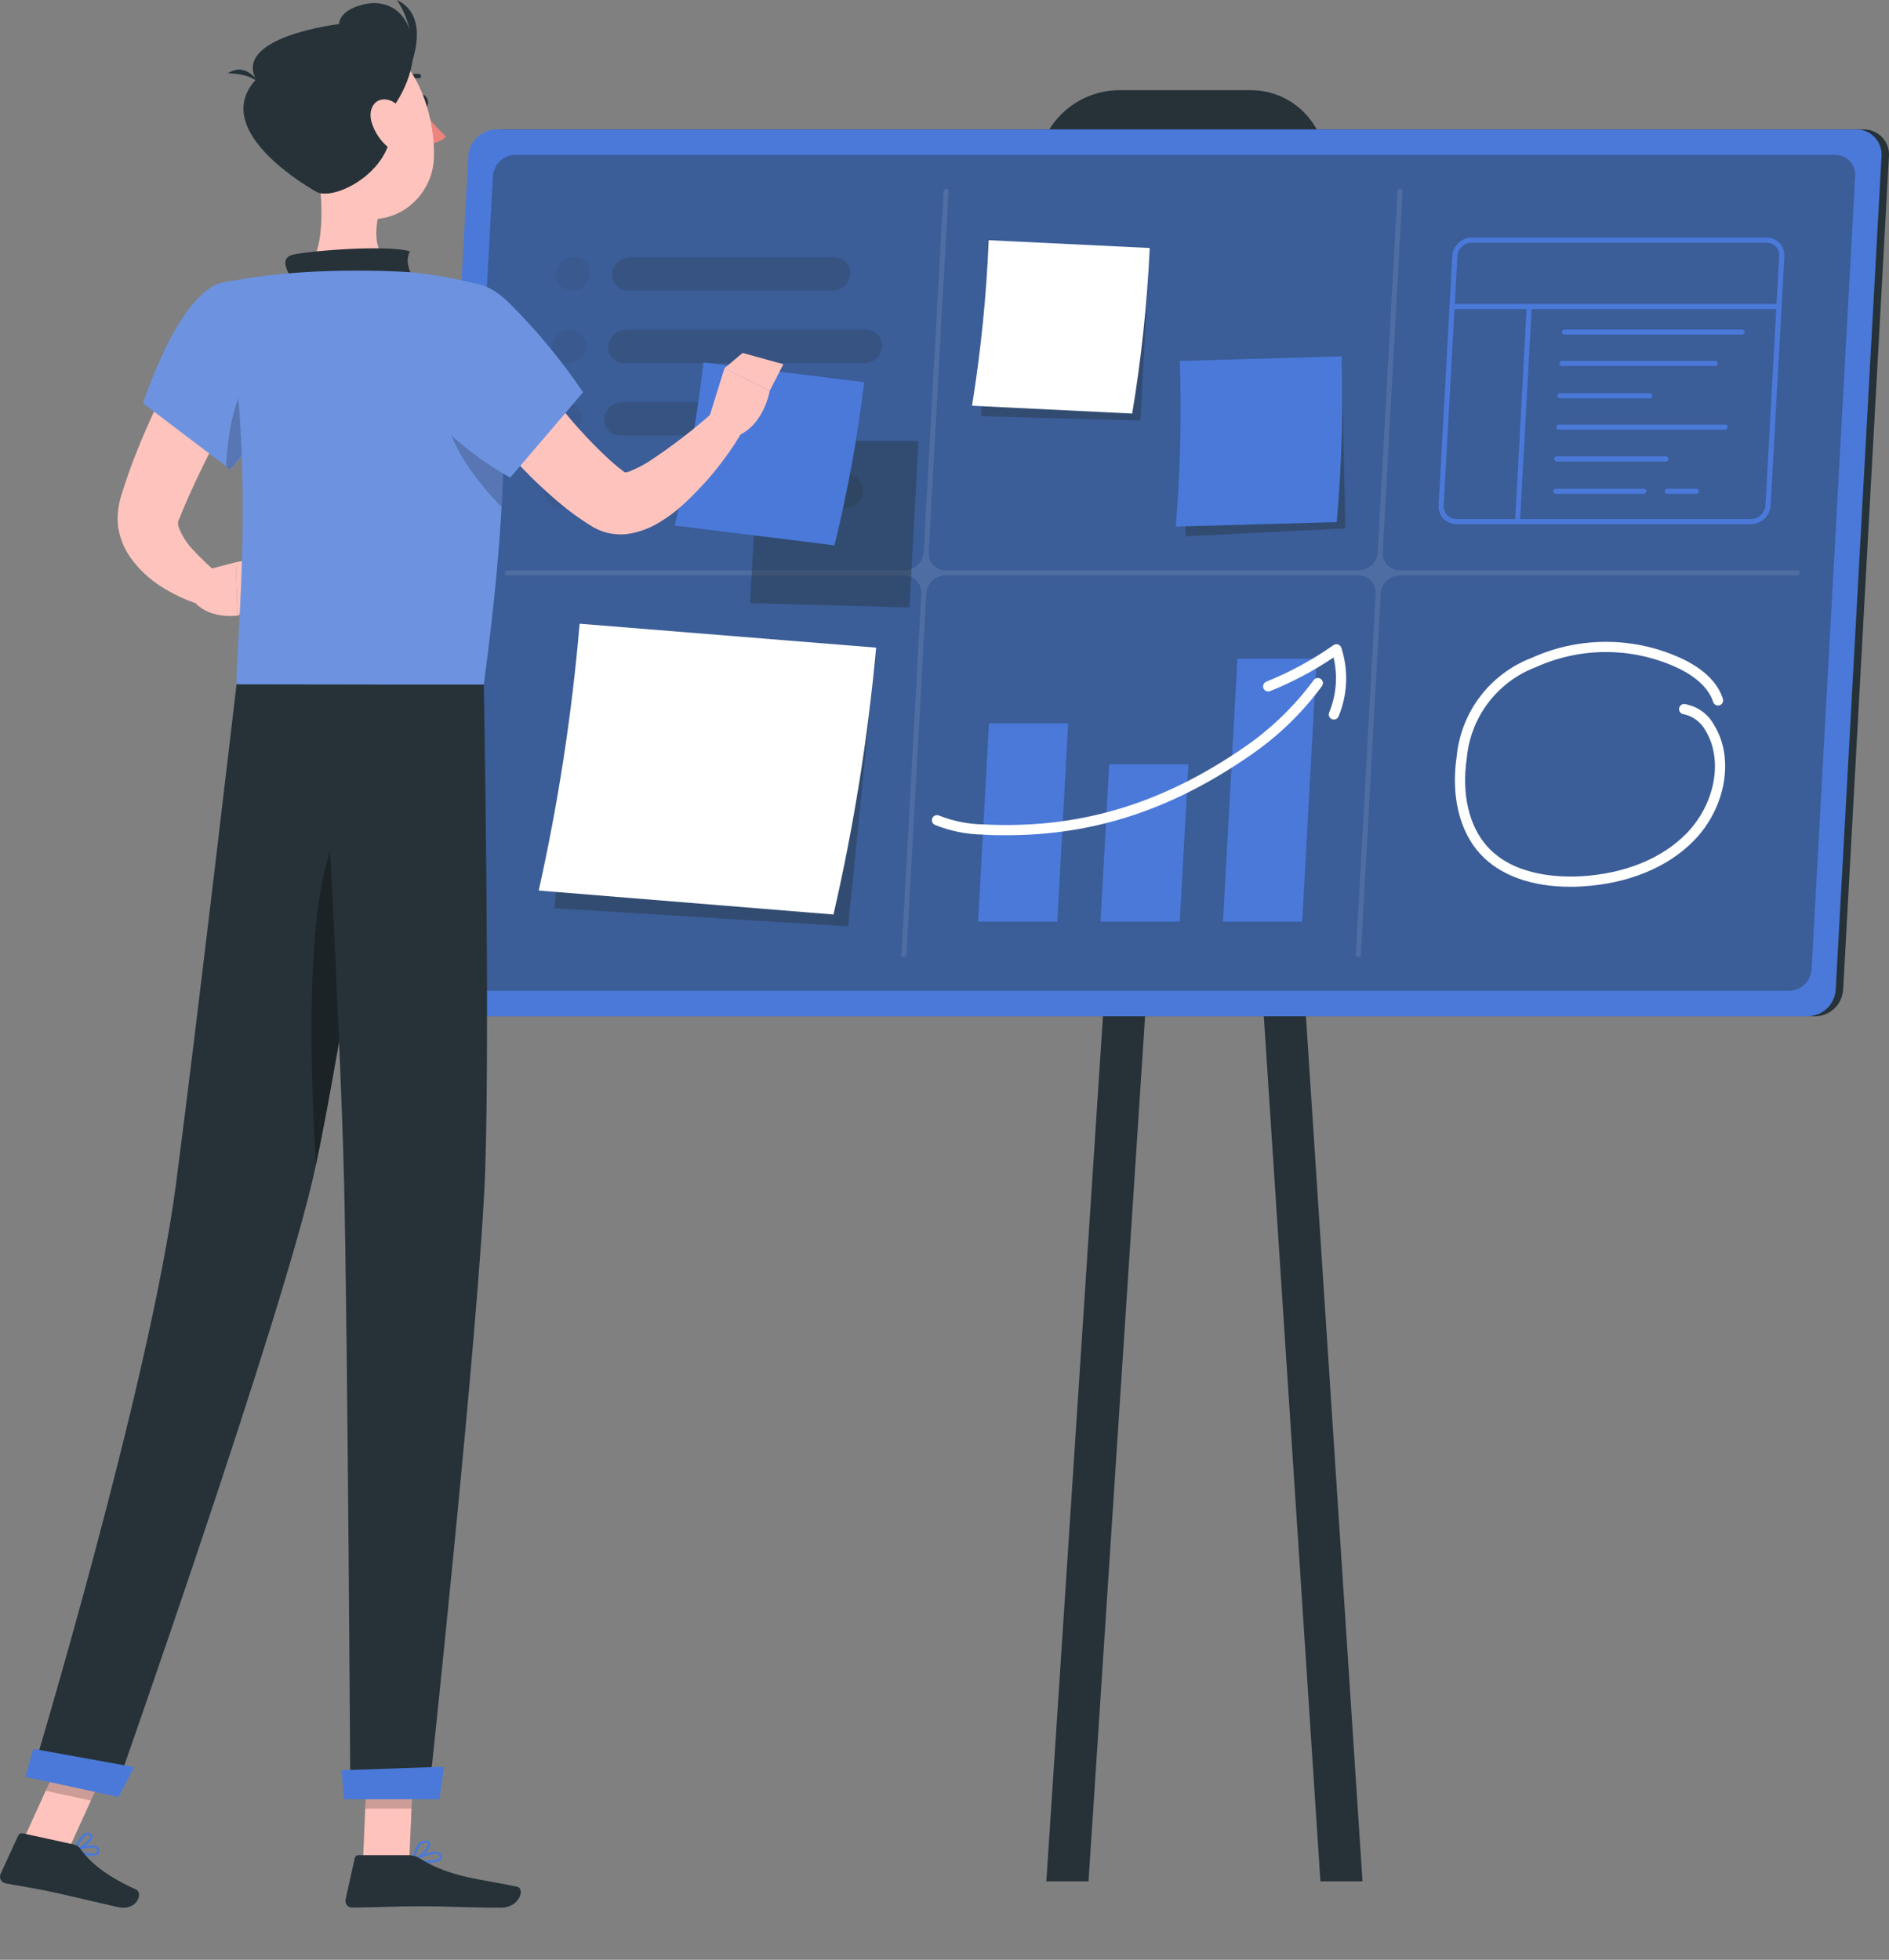 <?xml version="1.0" encoding="UTF-8"?> <svg xmlns="http://www.w3.org/2000/svg" width="160" height="166" viewBox="0 0 160 166" fill="none"><rect x="0" y="0" width="160" height="166" fill="#808080" stroke="none"/> <path d="M153.723 86.085H38.541C38.25 86.086 37.963 86.027 37.696 85.912C37.429 85.797 37.188 85.629 36.988 85.418C36.789 85.207 36.634 84.957 36.535 84.684C36.435 84.411 36.392 84.121 36.409 83.831L40.3 13.213C40.341 12.607 40.609 12.038 41.051 11.62C41.492 11.203 42.075 10.966 42.682 10.959H157.864C158.155 10.958 158.443 11.017 158.71 11.132C158.977 11.246 159.217 11.415 159.417 11.626C159.617 11.837 159.771 12.086 159.871 12.36C159.97 12.633 160.013 12.923 159.996 13.213L156.116 83.831C156.077 84.44 155.808 85.011 155.364 85.43C154.92 85.848 154.333 86.083 153.723 86.085Z" fill="#263238"></path> <path d="M105.268 22.967H94.133C93.261 22.978 92.395 22.808 91.591 22.468C90.787 22.129 90.063 21.626 89.462 20.993C88.861 20.36 88.398 19.61 88.101 18.789C87.805 17.968 87.68 17.095 87.737 16.224L87.849 14.167C87.968 12.411 88.744 10.765 90.022 9.555C91.3 8.345 92.987 7.661 94.746 7.638H105.875C106.748 7.628 107.613 7.798 108.416 8.138C109.22 8.478 109.944 8.98 110.545 9.613C111.145 10.246 111.608 10.996 111.906 11.817C112.203 12.637 112.327 13.51 112.271 14.38L112.159 16.438C112.038 18.192 111.262 19.836 109.986 21.046C108.71 22.255 107.026 22.941 105.268 22.967V22.967Z" fill="#263238"></path> <path d="M115.405 159.357H111.84L102.016 9.21H105.587L115.405 159.357Z" fill="#263238"></path> <path d="M88.627 159.357H92.198L102.016 9.21H98.451L88.627 159.357Z" fill="#263238"></path> <path d="M153.11 86.085H37.928C37.637 86.086 37.35 86.027 37.083 85.912C36.816 85.797 36.575 85.629 36.375 85.418C36.176 85.207 36.021 84.957 35.922 84.684C35.822 84.411 35.779 84.121 35.796 83.831L39.671 13.213C39.712 12.607 39.98 12.038 40.422 11.62C40.863 11.203 41.446 10.966 42.053 10.959H157.236C157.526 10.958 157.814 11.017 158.081 11.132C158.348 11.246 158.588 11.415 158.788 11.626C158.988 11.837 159.142 12.086 159.242 12.36C159.341 12.633 159.384 12.923 159.368 13.213L155.487 83.831C155.448 84.437 155.182 85.006 154.741 85.424C154.3 85.843 153.718 86.079 153.11 86.085V86.085Z" fill="#4A79D9"></path> <path opacity="0.4" d="M39.767 83.921C39.534 83.924 39.303 83.879 39.088 83.788C38.874 83.697 38.68 83.563 38.52 83.394C38.36 83.224 38.236 83.024 38.157 82.805C38.078 82.585 38.046 82.352 38.061 82.12L41.755 14.924C41.786 14.44 41.998 13.985 42.35 13.651C42.702 13.317 43.167 13.128 43.652 13.122H155.429C155.662 13.12 155.893 13.165 156.107 13.256C156.322 13.347 156.515 13.481 156.675 13.65C156.835 13.819 156.959 14.02 157.038 14.239C157.117 14.458 157.15 14.691 157.134 14.924L153.441 82.12C153.41 82.605 153.196 83.06 152.843 83.394C152.49 83.729 152.024 83.917 151.538 83.921H39.767Z" fill="#263238"></path> <path opacity="0.1" d="M152.231 48.306H118.571C118.373 48.309 118.177 48.27 117.995 48.193C117.812 48.116 117.648 48.002 117.512 47.859C117.375 47.715 117.27 47.545 117.203 47.358C117.136 47.172 117.108 46.974 117.122 46.776L118.801 16.187C118.802 16.16 118.798 16.132 118.788 16.106C118.779 16.08 118.764 16.056 118.745 16.035C118.727 16.015 118.704 15.998 118.679 15.987C118.653 15.976 118.626 15.969 118.598 15.969C118.539 15.97 118.483 15.993 118.441 16.034C118.399 16.074 118.373 16.129 118.369 16.187L116.69 46.776C116.662 47.185 116.483 47.568 116.187 47.851C115.891 48.134 115.5 48.296 115.091 48.306H80.115C79.917 48.309 79.721 48.27 79.538 48.193C79.356 48.116 79.192 48.002 79.055 47.859C78.919 47.715 78.814 47.545 78.747 47.358C78.68 47.172 78.652 46.974 78.665 46.776L80.344 16.187C80.346 16.16 80.342 16.132 80.332 16.106C80.323 16.08 80.308 16.056 80.289 16.035C80.27 16.015 80.248 15.998 80.222 15.987C80.197 15.976 80.17 15.969 80.142 15.969C80.083 15.97 80.027 15.993 79.985 16.034C79.942 16.074 79.917 16.129 79.913 16.187L78.234 46.776C78.206 47.185 78.026 47.568 77.731 47.851C77.435 48.134 77.044 48.296 76.635 48.306H42.965C42.906 48.306 42.849 48.329 42.806 48.369C42.764 48.41 42.738 48.466 42.736 48.525C42.734 48.552 42.738 48.58 42.748 48.605C42.757 48.631 42.772 48.655 42.791 48.675C42.81 48.695 42.833 48.711 42.858 48.721C42.883 48.732 42.911 48.738 42.938 48.738H76.581C76.78 48.736 76.976 48.775 77.159 48.853C77.341 48.93 77.505 49.045 77.641 49.189C77.778 49.333 77.882 49.504 77.95 49.69C78.017 49.877 78.044 50.075 78.031 50.273L76.352 80.857C76.349 80.885 76.352 80.913 76.361 80.94C76.37 80.967 76.384 80.991 76.404 81.012C76.423 81.033 76.446 81.049 76.472 81.06C76.498 81.071 76.526 81.076 76.555 81.075C76.613 81.074 76.669 81.051 76.712 81.01C76.754 80.97 76.78 80.915 76.784 80.857L78.463 50.273C78.488 49.863 78.667 49.478 78.963 49.193C79.259 48.909 79.651 48.746 80.062 48.738H115.022C115.224 48.729 115.426 48.763 115.614 48.838C115.802 48.912 115.972 49.026 116.114 49.171C116.255 49.316 116.364 49.489 116.434 49.678C116.504 49.868 116.533 50.071 116.519 50.273L114.84 80.857C114.837 80.885 114.84 80.913 114.849 80.94C114.858 80.967 114.873 80.991 114.892 81.012C114.911 81.033 114.934 81.049 114.961 81.06C114.987 81.071 115.015 81.076 115.043 81.075C115.102 81.074 115.158 81.051 115.2 81.01C115.242 80.97 115.268 80.915 115.272 80.857L116.951 50.273C116.976 49.863 117.155 49.478 117.451 49.193C117.747 48.909 118.14 48.746 118.55 48.738H152.193C152.251 48.737 152.306 48.714 152.349 48.675C152.391 48.636 152.417 48.582 152.423 48.525C152.425 48.498 152.421 48.47 152.413 48.445C152.404 48.419 152.391 48.395 152.373 48.375C152.355 48.354 152.333 48.338 152.309 48.326C152.284 48.314 152.258 48.307 152.231 48.306V48.306Z" fill="white"></path> <path opacity="0.4" d="M97.358 21.512H83.846L83.089 35.258L96.585 35.621L97.358 21.512Z" fill="#263238"></path> <path d="M95.897 35.029L82.332 34.368C83.08 29.726 83.551 25.043 83.745 20.345L97.385 21.006C97.166 25.705 96.669 30.388 95.897 35.029V35.029Z" fill="white"></path> <path opacity="0.4" d="M113.652 30.696L100.119 31.73L100.417 45.428L113.956 44.756L113.652 30.696Z" fill="#263238"></path> <path d="M113.22 44.223L99.586 44.602C99.978 39.936 100.092 35.252 99.927 30.573L113.636 30.184C113.776 34.868 113.638 39.556 113.22 44.223V44.223Z" fill="#4A79D9"></path> <path opacity="0.4" d="M74.135 55.688L49.19 54.739L46.946 76.928L71.838 78.463L74.135 55.688Z" fill="#263238"></path> <path d="M70.596 77.461L45.63 75.431C47.289 67.984 48.447 60.434 49.094 52.831L74.21 54.857C73.517 62.465 72.309 70.017 70.596 77.461V77.461Z" fill="white"></path> <g style="mix-blend-mode:multiply" opacity="0.3"> <g style="mix-blend-mode:multiply" opacity="0.3"> <path d="M48.46 24.619C48.278 24.621 48.098 24.584 47.931 24.513C47.764 24.442 47.614 24.337 47.489 24.205C47.364 24.073 47.267 23.917 47.205 23.746C47.143 23.575 47.117 23.394 47.127 23.212V23.212C47.156 22.835 47.324 22.482 47.599 22.223C47.874 21.963 48.236 21.816 48.615 21.811V21.811C48.796 21.809 48.976 21.846 49.143 21.917C49.309 21.988 49.46 22.093 49.584 22.225C49.709 22.357 49.805 22.514 49.866 22.684C49.928 22.855 49.953 23.037 49.942 23.218V23.218C49.915 23.594 49.748 23.948 49.474 24.207C49.199 24.467 48.838 24.614 48.46 24.619V24.619Z" fill="#263238"></path> </g> <g style="mix-blend-mode:multiply" opacity="0.8"> <path d="M70.5 24.619H53.193C53.012 24.621 52.832 24.584 52.665 24.513C52.498 24.442 52.348 24.337 52.224 24.205C52.099 24.073 52.003 23.916 51.941 23.746C51.88 23.575 51.854 23.393 51.866 23.212V23.212C51.89 22.834 52.056 22.479 52.331 22.218C52.606 21.957 52.969 21.81 53.348 21.805H70.681C70.863 21.804 71.043 21.84 71.21 21.912C71.377 21.983 71.528 22.088 71.652 22.22C71.777 22.352 71.874 22.508 71.936 22.679C71.998 22.849 72.025 23.031 72.013 23.212C71.987 23.595 71.815 23.953 71.534 24.214C71.253 24.476 70.883 24.62 70.5 24.619V24.619Z" fill="#263238"></path> </g> <g style="mix-blend-mode:multiply" opacity="0.3"> <path d="M48.124 30.754C47.942 30.756 47.762 30.72 47.595 30.649C47.427 30.578 47.276 30.473 47.151 30.341C47.026 30.209 46.929 30.053 46.868 29.882C46.806 29.711 46.78 29.529 46.792 29.347V29.347C46.817 28.966 46.987 28.608 47.266 28.347C47.545 28.086 47.913 27.941 48.295 27.94V27.94C48.476 27.939 48.656 27.975 48.823 28.047C48.99 28.118 49.14 28.223 49.264 28.355C49.389 28.487 49.485 28.643 49.547 28.814C49.608 28.985 49.634 29.166 49.622 29.347V29.347C49.596 29.727 49.428 30.084 49.15 30.345C48.872 30.606 48.505 30.752 48.124 30.754V30.754Z" fill="#263238"></path> </g> <g style="mix-blend-mode:multiply" opacity="0.8"> <path d="M73.229 30.754H52.857C52.676 30.755 52.496 30.719 52.329 30.648C52.161 30.576 52.011 30.471 51.886 30.34C51.761 30.208 51.664 30.052 51.602 29.881C51.54 29.71 51.514 29.528 51.525 29.347V29.347C51.551 28.969 51.719 28.615 51.994 28.354C52.27 28.093 52.633 27.946 53.012 27.94H73.383C73.565 27.939 73.745 27.975 73.912 28.047C74.079 28.118 74.23 28.223 74.355 28.355C74.48 28.486 74.576 28.643 74.638 28.813C74.7 28.984 74.727 29.166 74.716 29.347V29.347C74.689 29.725 74.522 30.08 74.246 30.34C73.971 30.601 73.608 30.748 73.229 30.754V30.754Z" fill="#263238"></path> </g> <g style="mix-blend-mode:multiply" opacity="0.3"> <path d="M47.762 36.884C47.581 36.886 47.401 36.85 47.234 36.779C47.067 36.709 46.917 36.604 46.792 36.473C46.668 36.341 46.572 36.185 46.51 36.015C46.449 35.844 46.423 35.663 46.435 35.482C46.459 35.104 46.625 34.749 46.9 34.488C47.174 34.227 47.538 34.08 47.916 34.075V34.075C48.098 34.073 48.279 34.109 48.446 34.18C48.614 34.251 48.764 34.356 48.89 34.488C49.015 34.62 49.111 34.776 49.173 34.948C49.235 35.119 49.261 35.301 49.249 35.482V35.482C49.222 35.86 49.054 36.214 48.779 36.473C48.504 36.733 48.14 36.88 47.762 36.884V36.884Z" fill="#263238"></path> </g> <g style="mix-blend-mode:multiply" opacity="0.8"> <path d="M62.435 36.884H52.516C52.335 36.886 52.155 36.85 51.989 36.779C51.822 36.708 51.671 36.604 51.547 36.472C51.422 36.341 51.326 36.185 51.265 36.014C51.203 35.844 51.177 35.663 51.189 35.482V35.482C51.213 35.104 51.379 34.749 51.654 34.488C51.929 34.227 52.292 34.079 52.671 34.075H62.59C62.772 34.073 62.952 34.109 63.119 34.18C63.286 34.251 63.437 34.356 63.562 34.488C63.686 34.62 63.782 34.777 63.843 34.948C63.905 35.119 63.93 35.301 63.917 35.482V35.482C63.892 35.859 63.725 36.213 63.45 36.473C63.176 36.732 62.813 36.879 62.435 36.884V36.884Z" fill="#263238"></path> </g> <g style="mix-blend-mode:multiply" opacity="0.8"> <path d="M71.619 43.019H61.7C61.518 43.02 61.339 42.983 61.172 42.912C61.005 42.841 60.855 42.736 60.73 42.604C60.606 42.472 60.51 42.316 60.448 42.145C60.387 41.974 60.361 41.793 60.373 41.611V41.611C60.398 41.234 60.565 40.88 60.839 40.619C61.114 40.358 61.476 40.21 61.854 40.204H71.774C71.955 40.203 72.135 40.239 72.302 40.311C72.469 40.382 72.619 40.487 72.743 40.619C72.868 40.751 72.964 40.907 73.025 41.078C73.087 41.249 73.112 41.43 73.101 41.611V41.611C73.075 41.989 72.909 42.343 72.635 42.604C72.36 42.865 71.998 43.013 71.619 43.019V43.019Z" fill="#263238"></path> </g> <g style="mix-blend-mode:multiply" opacity="0.3"> <path d="M47.447 43.019C47.266 43.02 47.086 42.983 46.919 42.912C46.752 42.841 46.602 42.736 46.478 42.604C46.353 42.472 46.257 42.316 46.196 42.145C46.134 41.974 46.108 41.793 46.12 41.611V41.611C46.146 41.234 46.312 40.88 46.587 40.619C46.861 40.358 47.223 40.21 47.602 40.204C47.783 40.203 47.963 40.239 48.13 40.311C48.297 40.382 48.447 40.487 48.572 40.619C48.696 40.751 48.792 40.907 48.854 41.078C48.915 41.249 48.941 41.43 48.929 41.611V41.611C48.904 41.989 48.737 42.343 48.463 42.604C48.188 42.865 47.826 43.013 47.447 43.019V43.019Z" fill="#263238"></path> </g> <g style="mix-blend-mode:multiply" opacity="0.8"> <path d="M56.759 43.019H52.18C51.999 43.02 51.819 42.983 51.652 42.912C51.486 42.841 51.335 42.736 51.211 42.604C51.086 42.472 50.99 42.316 50.929 42.145C50.867 41.974 50.842 41.793 50.853 41.611V41.611C50.879 41.234 51.045 40.88 51.32 40.619C51.594 40.358 51.956 40.21 52.335 40.204H56.913C57.095 40.203 57.276 40.238 57.443 40.309C57.611 40.38 57.762 40.485 57.887 40.617C58.012 40.749 58.108 40.906 58.17 41.077C58.232 41.248 58.258 41.43 58.246 41.611V41.611C58.221 41.99 58.053 42.345 57.778 42.606C57.502 42.867 57.138 43.014 56.759 43.019V43.019Z" fill="#263238"></path> </g> </g> <path d="M90.477 61.269H83.766L82.844 78.064H89.555L90.477 61.269Z" fill="#4A79D9"></path> <path d="M100.662 64.733H93.947L93.216 78.064H99.927L100.662 64.733Z" fill="#4A79D9"></path> <path d="M111.52 55.79H104.809L103.589 78.064H110.299L111.52 55.79Z" fill="#4A79D9"></path> <path d="M85.264 70.746C84.598 70.746 83.926 70.746 83.249 70.692C81.857 70.669 80.48 70.391 79.188 69.871C79.083 69.824 79.001 69.737 78.96 69.629C78.919 69.521 78.922 69.401 78.969 69.296C78.993 69.244 79.026 69.197 79.068 69.158C79.11 69.119 79.159 69.089 79.213 69.069C79.266 69.049 79.323 69.04 79.38 69.043C79.437 69.045 79.493 69.058 79.545 69.083C80.734 69.553 81.998 69.806 83.276 69.829C91.33 70.245 98.381 68.145 105.481 63.23C107.696 61.691 109.646 59.8 111.253 57.634C111.284 57.584 111.324 57.54 111.372 57.506C111.42 57.472 111.475 57.448 111.532 57.436C111.59 57.423 111.649 57.423 111.707 57.435C111.765 57.446 111.819 57.469 111.868 57.503C111.916 57.536 111.957 57.579 111.988 57.629C112.02 57.679 112.04 57.735 112.049 57.793C112.058 57.851 112.055 57.911 112.04 57.968C112.025 58.025 111.998 58.078 111.962 58.124C110.307 60.375 108.288 62.333 105.987 63.918C99.325 68.56 92.689 70.746 85.264 70.746Z" fill="white"></path> <path d="M112.98 60.949C112.909 60.949 112.839 60.932 112.776 60.898C112.714 60.865 112.66 60.816 112.621 60.757C112.581 60.698 112.557 60.63 112.55 60.56C112.543 60.489 112.553 60.418 112.58 60.352C113.19 58.875 113.321 57.243 112.954 55.688C111.27 56.822 109.473 57.775 107.592 58.534C107.539 58.558 107.482 58.57 107.424 58.571C107.366 58.572 107.309 58.561 107.255 58.54C107.202 58.518 107.153 58.486 107.112 58.445C107.071 58.404 107.039 58.356 107.017 58.302C106.995 58.248 106.985 58.191 106.985 58.133C106.986 58.076 106.999 58.019 107.022 57.966C107.045 57.913 107.079 57.865 107.121 57.825C107.163 57.786 107.212 57.755 107.266 57.735C109.274 56.924 111.183 55.885 112.954 54.638C113.009 54.601 113.072 54.577 113.138 54.568C113.204 54.559 113.272 54.566 113.335 54.587C113.398 54.608 113.456 54.643 113.503 54.69C113.551 54.737 113.587 54.794 113.609 54.857C114.229 56.764 114.148 58.83 113.38 60.682C113.347 60.761 113.292 60.829 113.221 60.876C113.149 60.924 113.066 60.949 112.98 60.949V60.949Z" fill="white"></path> <path d="M148.324 44.394H123.358C123.151 44.396 122.947 44.355 122.757 44.274C122.567 44.193 122.396 44.074 122.254 43.924C122.113 43.774 122.003 43.596 121.934 43.402C121.864 43.207 121.835 43.001 121.849 42.795L123.011 21.688C123.039 21.267 123.225 20.872 123.531 20.581C123.837 20.291 124.242 20.127 124.664 20.121H149.635C149.841 20.12 150.045 20.161 150.234 20.242C150.423 20.323 150.594 20.443 150.735 20.593C150.876 20.743 150.985 20.92 151.054 21.114C151.123 21.308 151.152 21.514 151.138 21.72L149.976 42.827C149.948 43.248 149.762 43.643 149.456 43.933C149.15 44.224 148.746 44.388 148.324 44.394V44.394ZM124.664 20.558C124.351 20.561 124.051 20.683 123.825 20.899C123.598 21.114 123.462 21.408 123.443 21.72L122.281 42.827C122.272 42.972 122.292 43.119 122.341 43.256C122.391 43.394 122.468 43.519 122.568 43.626C122.668 43.732 122.788 43.817 122.923 43.875C123.057 43.933 123.201 43.962 123.347 43.962H148.313C148.626 43.959 148.925 43.837 149.152 43.621C149.378 43.406 149.515 43.112 149.534 42.8L150.696 21.693C150.706 21.547 150.685 21.399 150.636 21.261C150.586 21.122 150.509 20.995 150.408 20.888C150.307 20.782 150.185 20.698 150.05 20.642C149.916 20.585 149.77 20.556 149.624 20.558H124.664Z" fill="#4A79D9"></path> <path d="M150.685 26.181H122.969C122.917 26.173 122.87 26.147 122.837 26.107C122.803 26.068 122.784 26.017 122.784 25.965C122.784 25.913 122.803 25.863 122.837 25.823C122.87 25.784 122.917 25.758 122.969 25.75H150.685C150.716 25.745 150.748 25.747 150.778 25.755C150.809 25.764 150.837 25.779 150.861 25.799C150.885 25.82 150.904 25.845 150.917 25.874C150.931 25.903 150.937 25.934 150.937 25.965C150.937 25.997 150.931 26.028 150.917 26.057C150.904 26.085 150.885 26.111 150.861 26.131C150.837 26.152 150.809 26.167 150.778 26.176C150.748 26.184 150.716 26.186 150.685 26.181V26.181Z" fill="#4A79D9"></path> <path d="M128.533 44.394C128.476 44.39 128.423 44.364 128.385 44.321C128.347 44.278 128.328 44.222 128.331 44.165L129.311 25.952C129.313 25.924 129.32 25.895 129.332 25.87C129.344 25.844 129.362 25.821 129.383 25.802C129.405 25.783 129.43 25.769 129.457 25.76C129.484 25.751 129.512 25.747 129.541 25.749C129.598 25.753 129.651 25.78 129.689 25.823C129.727 25.866 129.746 25.922 129.743 25.979L128.746 44.197C128.741 44.25 128.717 44.3 128.677 44.336C128.638 44.372 128.587 44.393 128.533 44.394V44.394Z" fill="#4A79D9"></path> <path d="M147.514 28.345H132.477C132.426 28.337 132.379 28.311 132.345 28.271C132.312 28.232 132.293 28.181 132.293 28.129C132.293 28.077 132.312 28.027 132.345 27.987C132.379 27.948 132.426 27.921 132.477 27.913H147.514C147.545 27.908 147.577 27.91 147.607 27.919C147.637 27.927 147.666 27.942 147.69 27.963C147.714 27.984 147.733 28.009 147.746 28.038C147.759 28.066 147.766 28.098 147.766 28.129C147.766 28.161 147.759 28.192 147.746 28.221C147.733 28.249 147.714 28.275 147.69 28.295C147.666 28.316 147.637 28.331 147.607 28.34C147.577 28.348 147.545 28.35 147.514 28.345Z" fill="#4A79D9"></path> <path d="M145.248 31H132.334C132.302 31.005 132.271 31.003 132.24 30.994C132.21 30.985 132.182 30.97 132.158 30.95C132.134 30.929 132.114 30.904 132.101 30.875C132.088 30.846 132.081 30.815 132.081 30.784C132.081 30.752 132.088 30.721 132.101 30.692C132.114 30.664 132.134 30.638 132.158 30.618C132.182 30.597 132.21 30.582 132.24 30.573C132.271 30.565 132.302 30.563 132.334 30.568H145.248C145.279 30.563 145.311 30.565 145.342 30.573C145.372 30.582 145.4 30.597 145.424 30.618C145.448 30.638 145.468 30.664 145.481 30.692C145.494 30.721 145.501 30.752 145.501 30.784C145.501 30.815 145.494 30.846 145.481 30.875C145.468 30.904 145.448 30.929 145.424 30.95C145.4 30.97 145.372 30.985 145.342 30.994C145.311 31.003 145.279 31.005 145.248 31Z" fill="#4A79D9"></path> <path d="M139.7 33.739H132.184C132.153 33.744 132.121 33.742 132.091 33.733C132.06 33.725 132.032 33.71 132.008 33.689C131.984 33.669 131.965 33.643 131.952 33.615C131.939 33.586 131.932 33.555 131.932 33.523C131.932 33.492 131.939 33.46 131.952 33.432C131.965 33.403 131.984 33.378 132.008 33.357C132.032 33.337 132.06 33.322 132.091 33.313C132.121 33.304 132.153 33.302 132.184 33.307H139.7C139.731 33.302 139.763 33.304 139.793 33.313C139.824 33.322 139.852 33.337 139.876 33.357C139.9 33.378 139.919 33.403 139.932 33.432C139.945 33.46 139.952 33.492 139.952 33.523C139.952 33.555 139.945 33.586 139.932 33.615C139.919 33.643 139.9 33.669 139.876 33.689C139.852 33.71 139.824 33.725 139.793 33.733C139.763 33.742 139.731 33.744 139.7 33.739V33.739Z" fill="#4A79D9"></path> <path d="M141.064 39.09H131.891C131.86 39.095 131.828 39.093 131.798 39.085C131.767 39.076 131.739 39.061 131.715 39.041C131.691 39.02 131.672 38.995 131.659 38.966C131.645 38.937 131.639 38.906 131.639 38.874C131.639 38.843 131.645 38.812 131.659 38.783C131.672 38.754 131.691 38.729 131.715 38.708C131.739 38.688 131.767 38.673 131.798 38.664C131.828 38.656 131.86 38.654 131.891 38.659H141.064C141.095 38.654 141.127 38.656 141.158 38.664C141.188 38.673 141.216 38.688 141.24 38.708C141.264 38.729 141.283 38.754 141.297 38.783C141.31 38.812 141.317 38.843 141.317 38.874C141.317 38.906 141.31 38.937 141.297 38.966C141.283 38.995 141.264 39.02 141.24 39.041C141.216 39.061 141.188 39.076 141.158 39.085C141.127 39.093 141.095 39.095 141.064 39.09V39.09Z" fill="#4A79D9"></path> <path d="M139.257 41.83H131.737C131.685 41.822 131.638 41.796 131.605 41.756C131.571 41.717 131.552 41.666 131.552 41.614C131.552 41.562 131.571 41.512 131.605 41.472C131.638 41.433 131.685 41.407 131.737 41.398H139.257C139.309 41.407 139.356 41.433 139.389 41.472C139.423 41.512 139.442 41.562 139.442 41.614C139.442 41.666 139.423 41.717 139.389 41.756C139.356 41.796 139.309 41.822 139.257 41.83V41.83Z" fill="#4A79D9"></path> <path d="M143.655 41.83H141.251C141.22 41.835 141.188 41.833 141.157 41.825C141.127 41.816 141.099 41.801 141.075 41.78C141.051 41.76 141.031 41.734 141.018 41.706C141.005 41.677 140.998 41.646 140.998 41.614C140.998 41.583 141.005 41.551 141.018 41.523C141.031 41.494 141.051 41.469 141.075 41.448C141.099 41.428 141.127 41.413 141.157 41.404C141.188 41.395 141.22 41.394 141.251 41.398H143.655C143.686 41.394 143.718 41.395 143.748 41.404C143.778 41.413 143.807 41.428 143.831 41.448C143.855 41.469 143.874 41.494 143.887 41.523C143.9 41.551 143.907 41.583 143.907 41.614C143.907 41.646 143.9 41.677 143.887 41.706C143.874 41.734 143.855 41.76 143.831 41.78C143.807 41.801 143.778 41.816 143.748 41.825C143.718 41.833 143.686 41.835 143.655 41.83V41.83Z" fill="#4A79D9"></path> <path d="M146.117 36.399H132.035C131.977 36.399 131.922 36.376 131.881 36.335C131.84 36.294 131.817 36.238 131.817 36.18C131.817 36.122 131.84 36.067 131.881 36.026C131.922 35.985 131.977 35.962 132.035 35.962H146.117C146.175 35.962 146.231 35.985 146.272 36.026C146.313 36.067 146.336 36.122 146.336 36.18C146.336 36.238 146.313 36.294 146.272 36.335C146.231 36.376 146.175 36.399 146.117 36.399V36.399Z" fill="#4A79D9"></path> <path d="M132.989 75.111C129.727 75.111 127.057 74.146 125.399 72.355C123.624 70.442 122.889 67.43 123.379 64.094C123.554 62.242 124.243 60.476 125.368 58.995C126.494 57.515 128.011 56.379 129.749 55.715C131.783 54.797 133.993 54.336 136.225 54.366C138.456 54.395 140.654 54.914 142.663 55.885C144.417 56.765 145.515 57.879 145.93 59.195C145.965 59.305 145.955 59.424 145.902 59.526C145.876 59.576 145.84 59.621 145.796 59.658C145.753 59.694 145.702 59.722 145.648 59.739C145.538 59.774 145.42 59.763 145.318 59.71C145.216 59.657 145.139 59.566 145.104 59.456C144.763 58.391 143.809 57.431 142.274 56.658C140.38 55.744 138.308 55.257 136.204 55.23C134.101 55.203 132.017 55.638 130.1 56.504C128.497 57.109 127.096 58.155 126.059 59.52C125.022 60.885 124.391 62.514 124.237 64.222C123.784 67.297 124.44 70.047 126.033 71.764C128.245 74.157 131.897 74.327 133.901 74.221C137.6 74.013 140.776 72.723 142.855 70.586C145.286 68.081 145.968 64.339 144.454 61.876C144.264 61.522 143.997 61.214 143.674 60.974C143.35 60.734 142.978 60.569 142.583 60.49C142.474 60.474 142.375 60.416 142.307 60.329C142.239 60.241 142.207 60.131 142.218 60.021C142.229 59.911 142.282 59.809 142.366 59.737C142.449 59.664 142.558 59.627 142.669 59.632C143.198 59.715 143.702 59.919 144.139 60.229C144.577 60.538 144.936 60.946 145.19 61.418C146.917 64.211 146.186 68.406 143.489 71.188C141.256 73.485 137.877 74.866 133.959 75.084C133.623 75.111 133.304 75.111 132.989 75.111Z" fill="white"></path> <path d="M22.348 29.987L20.808 32.652L19.305 35.386C18.313 37.214 17.365 39.058 16.501 40.908C16.069 41.841 15.659 42.763 15.286 43.69L15.217 43.861V43.898C15.198 43.921 15.182 43.946 15.169 43.973C15.141 44.023 15.116 44.074 15.094 44.127C15.06 44.328 15.082 44.535 15.158 44.724C15.453 45.451 15.89 46.113 16.442 46.67C17.095 47.37 17.791 48.029 18.527 48.642L17.274 51.307C16.687 51.145 16.111 50.942 15.552 50.699C15.002 50.456 14.468 50.179 13.953 49.868C12.756 49.174 11.729 48.221 10.947 47.08C10.466 46.345 10.147 45.517 10.009 44.65C9.945 44.169 9.945 43.681 10.009 43.2C10.03 42.961 10.072 42.724 10.132 42.491L10.217 42.145L10.281 41.931C10.627 40.865 10.979 39.762 11.395 38.733C12.205 36.644 13.122 34.618 14.113 32.652C14.614 31.671 15.126 30.696 15.67 29.736C16.213 28.777 16.736 27.839 17.375 26.869L22.348 29.987Z" fill="#FFC3BD"></path> <path d="M17.167 48.354L19.966 47.624L20.126 52.144C20.126 52.144 17.935 52.469 16.597 51.131L17.167 48.354Z" fill="#FFC3BD"></path> <path d="M23.937 46.862L23.302 50.832L20.126 52.144L19.966 47.624L23.937 46.862Z" fill="#FFC3BD"></path> <path d="M35.503 8.677C35.567 8.987 35.78 9.21 35.983 9.162C36.185 9.114 36.302 8.837 36.238 8.528C36.174 8.219 35.961 7.995 35.759 8.043C35.556 8.091 35.46 8.368 35.503 8.677Z" fill="#263238"></path> <path d="M35.769 9.21C36.33 10.081 37.008 10.87 37.784 11.555C37.604 11.749 37.384 11.902 37.139 12.001C36.894 12.101 36.63 12.145 36.366 12.131L35.769 9.21Z" fill="#ED847E"></path> <path d="M34.037 7.19C33.991 7.189 33.947 7.17 33.914 7.137C33.897 7.12 33.883 7.1 33.873 7.077C33.864 7.055 33.859 7.031 33.859 7.006C33.859 6.982 33.864 6.958 33.873 6.935C33.883 6.913 33.897 6.893 33.914 6.876C34.111 6.652 34.36 6.479 34.638 6.372C34.917 6.266 35.217 6.228 35.513 6.263C35.537 6.267 35.56 6.275 35.581 6.288C35.602 6.301 35.619 6.318 35.633 6.338C35.647 6.358 35.657 6.38 35.662 6.404C35.667 6.428 35.667 6.452 35.663 6.476C35.655 6.525 35.628 6.568 35.588 6.597C35.548 6.626 35.498 6.638 35.449 6.631V6.631C35.218 6.609 34.985 6.643 34.769 6.729C34.553 6.815 34.361 6.951 34.208 7.126C34.187 7.151 34.161 7.17 34.131 7.181C34.101 7.192 34.069 7.196 34.037 7.19V7.19Z" fill="#263238"></path> <path d="M26.703 13.027C27.268 15.894 27.828 21.144 25.823 23.052C25.823 23.052 26.607 25.957 31.926 25.957C37.789 25.957 34.725 23.052 34.725 23.052C31.526 22.29 31.612 19.924 32.172 17.696L26.703 13.027Z" fill="#FFC3BD"></path> <path d="M24.667 23.585C24.24 22.791 23.766 21.88 24.741 21.592C25.807 21.278 32.705 20.697 34.73 21.288C34.106 22.392 35.156 23.751 35.156 23.751L24.667 23.585Z" fill="#263238"></path> <path d="M7.328 157.129C7.486 157.185 7.654 157.21 7.821 157.2C7.989 157.191 8.153 157.149 8.304 157.076C8.362 157.023 8.402 156.952 8.418 156.875C8.435 156.797 8.426 156.717 8.394 156.644C8.376 156.584 8.346 156.529 8.304 156.482C8.263 156.435 8.212 156.398 8.154 156.373C7.621 156.122 6.411 156.618 6.358 156.639C6.341 156.645 6.326 156.655 6.316 156.67C6.305 156.684 6.3 156.701 6.299 156.719C6.3 156.737 6.305 156.754 6.314 156.769C6.323 156.784 6.337 156.796 6.353 156.804C6.666 156.947 6.993 157.056 7.328 157.129V157.129ZM7.962 156.506C8.001 156.513 8.038 156.523 8.074 156.538C8.108 156.553 8.137 156.575 8.161 156.603C8.185 156.63 8.203 156.663 8.213 156.698C8.266 156.868 8.213 156.916 8.181 156.938C7.973 157.113 7.19 156.938 6.641 156.73C7.059 156.557 7.511 156.48 7.962 156.506V156.506Z" fill="#4A79D9"></path> <path d="M6.374 156.815H6.417C6.859 156.687 7.808 156.016 7.819 155.573C7.82 155.503 7.798 155.435 7.755 155.38C7.713 155.324 7.652 155.285 7.584 155.269C7.517 155.245 7.446 155.236 7.375 155.241C7.305 155.247 7.236 155.267 7.174 155.301C6.641 155.573 6.315 156.655 6.305 156.703C6.297 156.717 6.293 156.733 6.293 156.748C6.293 156.764 6.297 156.78 6.305 156.794L6.374 156.815ZM7.483 155.429H7.52C7.637 155.472 7.637 155.525 7.637 155.552C7.637 155.813 7.003 156.341 6.571 156.554C6.696 156.124 6.944 155.74 7.286 155.451C7.348 155.423 7.416 155.416 7.483 155.429V155.429Z" fill="#4A79D9"></path> <path d="M36.238 157.785C36.739 157.785 37.224 157.716 37.39 157.492C37.431 157.432 37.453 157.362 37.453 157.289C37.453 157.217 37.431 157.146 37.39 157.087C37.358 157.032 37.316 156.985 37.266 156.948C37.215 156.91 37.158 156.883 37.096 156.868C36.446 156.692 35.076 157.471 35.018 157.508C35.001 157.517 34.988 157.531 34.98 157.549C34.972 157.566 34.971 157.585 34.975 157.604C34.978 157.622 34.986 157.639 34.998 157.652C35.011 157.665 35.027 157.674 35.044 157.679C35.439 157.747 35.838 157.783 36.238 157.785V157.785ZM36.857 157.028C36.917 157.02 36.978 157.02 37.038 157.028C37.075 157.036 37.111 157.051 37.142 157.073C37.173 157.095 37.2 157.123 37.219 157.156C37.283 157.273 37.262 157.332 37.219 157.364C37.038 157.615 36.046 157.62 35.322 157.519C35.796 157.257 36.318 157.09 36.857 157.028V157.028Z" fill="#4A79D9"></path> <path d="M35.055 157.679H35.092C35.567 157.465 36.499 156.613 36.43 156.176C36.43 156.069 36.34 155.941 36.084 155.914C35.989 155.904 35.892 155.912 35.801 155.94C35.709 155.967 35.624 156.013 35.551 156.074C35.055 156.485 34.948 157.54 34.943 157.583C34.944 157.599 34.947 157.615 34.955 157.63C34.962 157.645 34.973 157.658 34.986 157.668C34.996 157.674 35.007 157.678 35.019 157.68C35.031 157.682 35.043 157.682 35.055 157.679ZM36.009 156.08H36.062C36.233 156.08 36.244 156.16 36.244 156.181C36.286 156.447 35.652 157.114 35.178 157.401C35.224 156.954 35.41 156.532 35.711 156.197C35.803 156.123 35.918 156.086 36.036 156.09L36.009 156.08Z" fill="#4A79D9"></path> <path d="M30.748 157.588H34.666L35.055 148.516H31.137L30.748 157.588Z" fill="#FFC3BD"></path> <path d="M2.009 155.776L5.836 156.602L9.679 148.159L5.852 147.328L2.009 155.776Z" fill="#FFC3BD"></path> <path d="M6.188 156.218L1.923 155.285C1.848 155.27 1.77 155.281 1.701 155.315C1.632 155.35 1.577 155.407 1.545 155.477L0.053 158.718C0.016 158.797 -0.002 158.883 0 158.969C0.002 159.056 0.023 159.141 0.063 159.218C0.103 159.295 0.159 159.362 0.228 159.414C0.298 159.466 0.378 159.501 0.463 159.518C1.971 159.816 2.718 159.885 4.61 160.296C5.772 160.546 8.399 161.186 10.004 161.538C11.608 161.889 12.136 160.338 11.539 160.056C8.73 158.771 7.557 157.641 6.795 156.586C6.647 156.39 6.43 156.259 6.188 156.218V156.218Z" fill="#263238"></path> <path d="M34.639 157.135H30.375C30.298 157.135 30.223 157.161 30.163 157.209C30.102 157.258 30.061 157.326 30.045 157.402L29.272 160.882C29.253 160.966 29.252 161.053 29.271 161.136C29.291 161.22 29.329 161.298 29.383 161.365C29.437 161.432 29.505 161.485 29.583 161.522C29.661 161.558 29.746 161.576 29.832 161.575C31.377 161.575 33.605 161.463 35.545 161.463C37.811 161.463 39.767 161.586 42.426 161.586C44.026 161.586 44.484 159.96 43.807 159.811C40.748 159.144 38.242 159.07 35.599 157.439C35.313 157.25 34.981 157.145 34.639 157.135Z" fill="#263238"></path> <path d="M18.809 23.943C15.142 24.785 12.114 34.155 12.114 34.155L19.513 39.767C21.419 37.733 22.765 35.239 23.42 32.529C24.656 27.62 22.561 23.079 18.809 23.943Z" fill="#4A79D9"></path> <path opacity="0.2" d="M18.809 23.943C15.142 24.785 12.114 34.155 12.114 34.155L19.513 39.767C21.419 37.733 22.765 35.239 23.42 32.529C24.656 27.62 22.561 23.079 18.809 23.943Z" fill="#FAFAFA"></path> <path opacity="0.2" d="M21.954 30.829C19.96 32.801 19.289 36.394 19.155 39.517L19.481 39.768C21.39 37.734 22.738 35.24 23.393 32.529C23.468 32.236 23.532 31.943 23.585 31.655L21.954 30.829Z" fill="black"></path> <path d="M40.748 24.14C40.748 24.14 44.916 28.846 40.977 57.985H20.046C19.902 54.787 21.922 39.085 18.82 23.937C21.136 23.492 23.479 23.196 25.834 23.052C28.799 22.882 31.771 22.882 34.735 23.052C36.765 23.258 38.775 23.621 40.748 24.14V24.14Z" fill="#4A79D9"></path> <path opacity="0.2" d="M40.748 24.14C40.748 24.14 44.916 28.846 40.977 57.985H20.046C19.902 54.787 21.922 39.085 18.82 23.937C21.136 23.492 23.479 23.196 25.834 23.052C28.799 22.882 31.771 22.882 34.735 23.052C36.765 23.258 38.775 23.621 40.748 24.14V24.14Z" fill="#FAFAFA"></path> <path opacity="0.2" d="M42.576 33.046L42.496 32.977L37.736 34.118C37.464 37.316 40.774 41.185 42.48 42.944C42.691 39.649 42.723 36.345 42.576 33.046Z" fill="black"></path> <path opacity="0.2" d="M35.055 148.521L34.852 153.196H30.935L31.137 148.521H35.055Z" fill="black"></path> <path opacity="0.2" d="M5.846 147.328L9.679 148.159L7.696 152.514L3.864 151.682L5.846 147.328Z" fill="black"></path> <path d="M25.067 10.116C26.069 13.874 26.468 16.118 28.798 17.68C32.278 20.03 36.617 17.333 36.755 13.357C36.878 9.775 35.21 4.237 31.18 3.48C30.292 3.307 29.375 3.365 28.515 3.646C27.656 3.928 26.883 4.426 26.27 5.091C25.657 5.756 25.225 6.567 25.014 7.447C24.803 8.327 24.821 9.246 25.067 10.116V10.116Z" fill="#FFC3BD"></path> <path d="M26.788 16.241C28.387 17.152 34.202 14.109 33.008 9.471C33.008 9.471 35.226 6.806 34.975 3.864C34.725 0.922 32.705 -0.197 30.556 0.437C28.664 0.97 28.718 2.036 28.718 2.036C28.718 2.036 19.768 3.102 21.682 6.732C18.036 10.692 24.795 15.1 26.788 16.241Z" fill="#263238"></path> <path d="M21.933 7.02C21.933 7.02 20.866 5.176 19.31 6.21C20.046 6.22 21.24 6.354 21.933 7.02Z" fill="#263238"></path> <path d="M34.687 5.82C34.687 5.82 36.638 1.418 33.621 0C34.183 0.848 34.567 1.801 34.75 2.801C34.934 3.801 34.912 4.829 34.687 5.82V5.82Z" fill="#263238"></path> <path d="M31.452 10.276C31.712 11.21 32.274 12.031 33.051 12.611C34.069 13.368 34.831 12.611 34.762 11.47C34.693 10.431 34.085 8.805 32.96 8.48C31.836 8.155 31.159 9.146 31.452 10.276Z" fill="#FFC3BD"></path> <path d="M33.552 57.985C33.552 57.985 29.107 87.903 26.666 99.096C24 111.355 9.668 151.991 9.668 151.991L2.659 150.472C2.659 150.472 12.68 117.373 14.918 100.21C16.64 87.029 20.035 57.964 20.035 57.964L33.552 57.985Z" fill="#263238"></path> <path d="M11.347 149.673C11.379 149.673 10.041 152.21 10.041 152.21L2.158 150.499L2.819 148.132L11.347 149.673Z" fill="#4A79D9"></path> <path opacity="0.3" d="M30.743 68.645C25.605 69.653 26.148 88.814 26.767 98.67C28.249 91.703 30.418 78.298 31.9 68.784C31.541 68.608 31.133 68.559 30.743 68.645Z" fill="black"></path> <path d="M40.977 57.986C40.977 57.986 41.51 87.263 41.094 99.203C40.652 111.622 36.297 152.29 36.297 152.29H29.677C29.677 152.29 29.437 112.347 29.144 100.152C28.824 86.826 27.22 57.986 27.22 57.986H40.977Z" fill="#263238"></path> <path opacity="0.4" d="M77.802 37.348H64.29L63.533 51.089L77.029 51.451L77.802 37.348Z" fill="#263238"></path> <path d="M70.681 46.19L57.148 44.517C58.236 39.963 59.05 35.347 59.584 30.696L73.197 32.369C72.636 37.023 71.796 41.638 70.681 46.19V46.19Z" fill="#4A79D9"></path> <path d="M37.587 149.646C37.619 149.646 37.214 152.402 37.214 152.402H29.144L28.925 149.945L37.587 149.646Z" fill="#4A79D9"></path> <path d="M42.677 27.711C43.279 28.649 43.967 29.704 44.654 30.674C45.342 31.645 46.051 32.636 46.786 33.579C48.187 35.449 49.749 37.191 51.456 38.787C51.857 39.163 52.276 39.519 52.713 39.853L53.033 40.093C52.973 40.066 52.91 40.045 52.847 40.029C52.708 40.029 52.639 40.029 52.676 40.029C52.982 40.04 53.285 39.97 53.556 39.826C54.022 39.628 54.473 39.395 54.904 39.128C56.895 37.824 58.784 36.37 60.554 34.779L62.84 36.623C61.455 38.952 59.726 41.06 57.713 42.875C57.147 43.381 56.535 43.832 55.885 44.223C55.064 44.735 54.149 45.076 53.193 45.225C52.51 45.315 51.815 45.255 51.157 45.05C50.792 44.935 50.443 44.776 50.118 44.575L49.659 44.282C49.046 43.888 48.465 43.467 47.916 43.035C45.796 41.322 43.862 39.389 42.149 37.268C41.312 36.234 40.502 35.189 39.751 34.102C38.999 33.014 38.28 31.97 37.576 30.733L42.677 27.711Z" fill="#FFC3BD"></path> <path d="M34.97 30.061C33.717 35.311 43.215 40.455 43.215 40.455L49.388 33.227C47.537 30.492 45.425 27.943 43.082 25.616C38.786 21.475 35.94 26.074 34.97 30.061Z" fill="#4A79D9"></path> <path opacity="0.2" d="M34.97 30.061C33.717 35.311 43.215 40.455 43.215 40.455L49.388 33.227C47.537 30.492 45.425 27.943 43.082 25.616C38.786 21.475 35.94 26.074 34.97 30.061Z" fill="#FAFAFA"></path> <path d="M59.904 35.871L61.364 31.191L65.196 33.105C65.196 33.105 64.637 36.516 61.844 37.108L59.904 35.871Z" fill="#FFC3BD"></path> <path d="M62.899 29.896L66.353 30.85L65.196 33.105L61.359 31.191L62.899 29.896Z" fill="#FFC3BD"></path> </svg> 